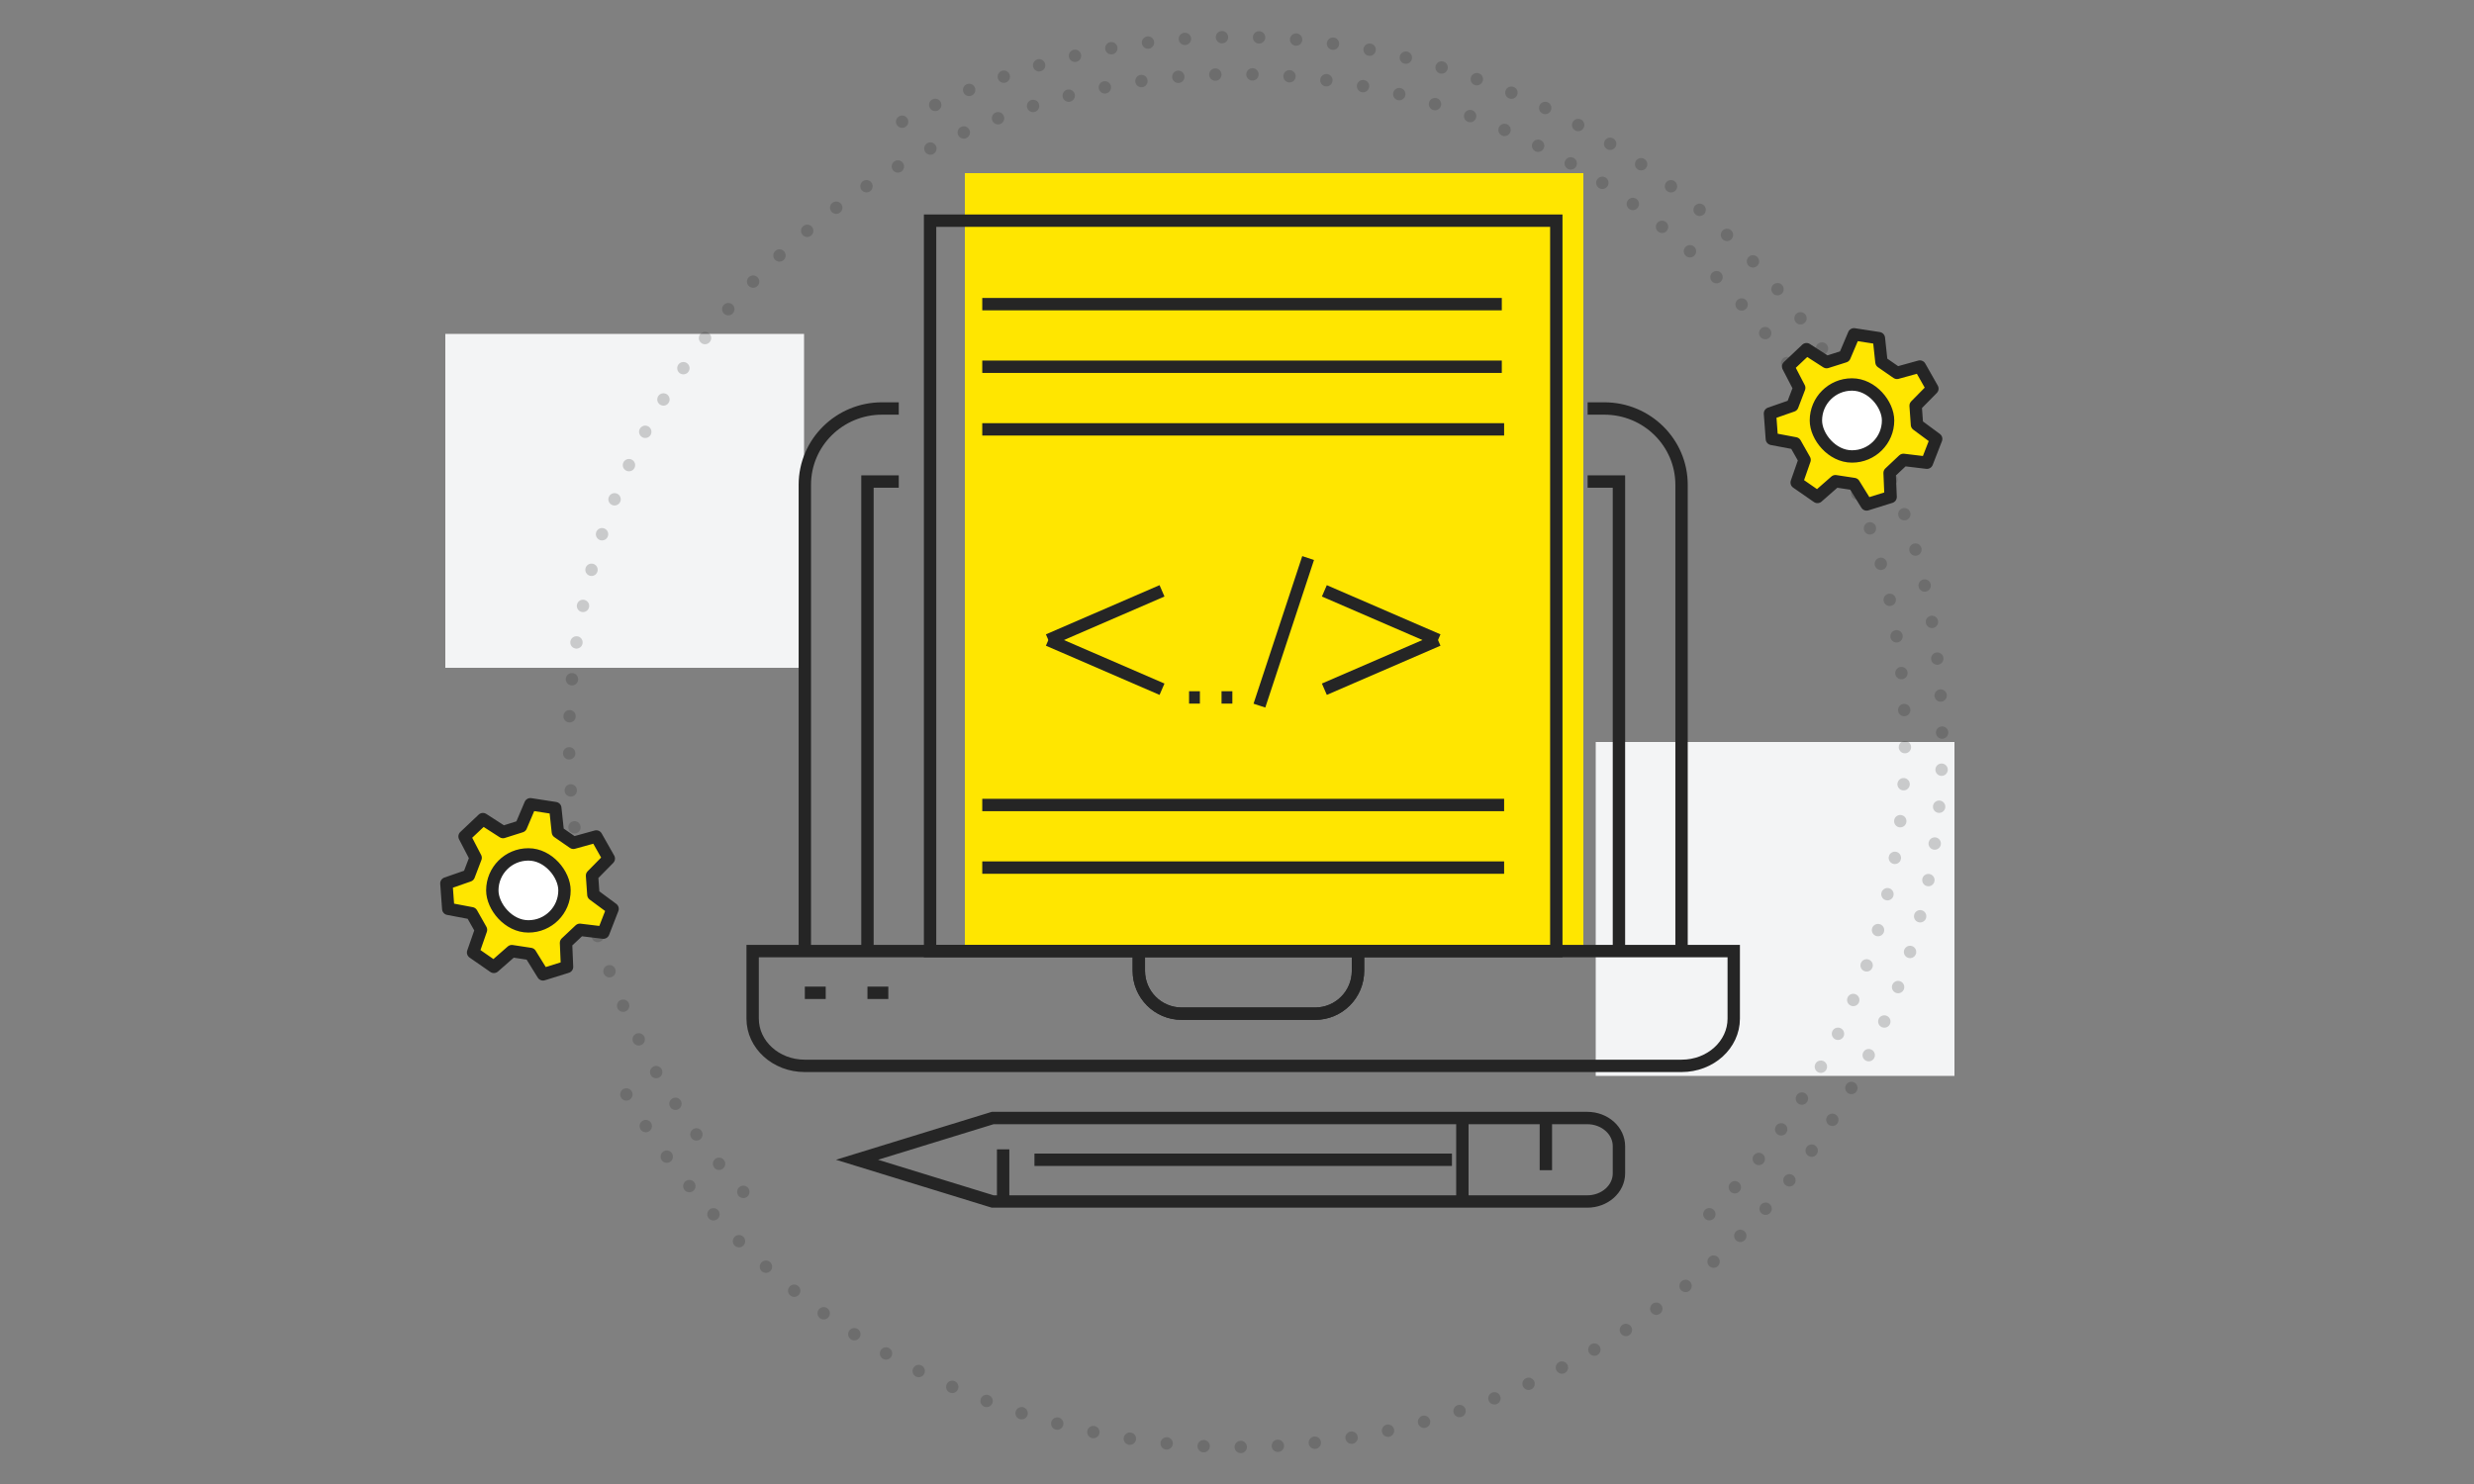<?xml version="1.0" encoding="UTF-8"?>
<svg width="200px" height="120px" viewBox="0 0 200 120" version="1.1" xmlns="http://www.w3.org/2000/svg" xmlns:xlink="http://www.w3.org/1999/xlink">
    <rect x="0" y="0" width="200" height="120" fill="#808080" stroke="none"/>
    <title>Desktop Publishing Software Development</title>
    <g id="Desktop-Publishing-Software-Development" stroke="none" stroke-width="1" fill="none" fill-rule="evenodd">
        <rect id="Rectangle" fill="#FFE600" x="78" y="14" width="50" height="63"></rect>
        <rect id="Rectangle-Copy-13" fill="#F3F4F5" x="36" y="27" width="29" height="27"></rect>
        <g id="Group-3" transform="translate(22, -18)">
            <rect id="Rectangle-Copy-13" fill="#F3F4F5" x="107" y="78" width="29" height="27"></rect>
            <path d="M78,132 C107.823,132 132,107.823 132,78 C132,48.177 107.823,24 78,24 C48.177,24 24,48.177 24,78" id="Path" stroke="#252525" opacity="0.2" stroke-linecap="round" stroke-dasharray="0,3" transform="translate(78, 78) rotate(-45) translate(-78, -78) "></path>
            <path d="M78,21 C46.52,21 21,46.52 21,78 C21,109.48 46.52,135 78,135 C109.48,135 135,109.48 135,78" id="Path" stroke="#252525" opacity="0.2" stroke-linecap="round" stroke-dasharray="0,3" transform="translate(78, 78) rotate(-120) translate(-78, -78) "></path>
        </g>
        <g id="Group-40" transform="translate(60, 17)" stroke="#252525">
            <g>
                <path d="M20.251,73.406 L9.282,76.781 L20.251,80.156 L68.317,80.156 C69.729,80.156 70.876,79.138 70.876,77.883 L70.876,75.68 C70.876,74.425 69.729,73.406 68.317,73.406 L20.251,73.406 Z" id="Stroke-1"></path>
                <line x1="21.094" y1="80.156" x2="21.094" y2="75.938" id="Stroke-3"></line>
                <line x1="64.969" y1="77.625" x2="64.969" y2="73.406" id="Stroke-5"></line>
                <line x1="57.376" y1="76.781" x2="23.626" y2="76.781" id="Stroke-7"></line>
                <line x1="58.219" y1="80.156" x2="58.219" y2="73.406" id="Stroke-9"></line>
                <path d="M49.782,59.906 L49.782,61.504 C49.782,63.418 48.23,64.969 46.317,64.969 L35.527,64.969 C33.613,64.969 32.063,63.418 32.063,61.504 L32.063,59.906 L0.844,59.906 L0.844,65.368 C0.844,67.478 2.73,69.188 5.054,69.188 L75.946,69.188 C78.27,69.188 80.157,67.478 80.157,65.368 L80.157,59.906 L49.782,59.906 Z" id="Stroke-11"></path>
                <path d="M35.527,64.969 L46.317,64.969 C48.231,64.969 49.782,63.418 49.782,61.504 L49.782,59.906 L32.063,59.906 L32.063,61.504 C32.063,63.418 33.613,64.969 35.527,64.969 Z" id="Stroke-13"></path>
                <line x1="5.063" y1="63.281" x2="6.751" y2="63.281" id="Stroke-15"></line>
                <line x1="10.126" y1="63.281" x2="11.813" y2="63.281" id="Stroke-17"></line>
                <path d="M5.063,59.906 L5.063,22.201 C5.063,18.794 7.858,16.031 11.306,16.031 L12.657,16.031" id="Stroke-19"></path>
                <path d="M68.344,16.031 L69.908,16.031 L69.694,16.031 C73.142,16.031 75.938,18.794 75.938,22.201 L75.938,59.906" id="Stroke-21"></path>
                <polyline id="Stroke-23" points="10.126 59.906 10.126 21.938 12.657 21.938"></polyline>
                <polyline id="Stroke-25" points="68.344 21.938 70.876 21.938 70.876 59.906"></polyline>
                <polygon id="Stroke-29" points="15.188 0.844 15.188 59.906 65.813 59.906 65.813 0.844"></polygon>
                <line x1="19.407" y1="7.594" x2="61.407" y2="7.594" id="Stroke-35"></line>
                <line x1="19.407" y1="12.656" x2="61.407" y2="12.656" id="Stroke-36"></line>
                <line x1="19.407" y1="17.719" x2="61.594" y2="17.719" id="Stroke-37"></line>
                <line x1="19.407" y1="48.094" x2="61.594" y2="48.094" id="Stroke-38"></line>
                <line x1="19.407" y1="53.156" x2="61.594" y2="53.156" id="Stroke-39"></line>
            </g>
            <g id="Group-74" transform="translate(24.75, 28.125)">
                <line x1="17.062" y1="11.933" x2="21" y2="0" id="Stroke-1"></line>
                <line x1="14" y1="11.27" x2="14.875" y2="11.27" id="Stroke-2"></line>
                <line x1="11.375" y1="11.27" x2="12.25" y2="11.27" id="Stroke-3"></line>
                <line x1="22.312" y1="2.652" x2="31.5" y2="6.629" id="Stroke-4"></line>
                <line x1="22.312" y1="10.607" x2="31.5" y2="6.629" id="Stroke-5"></line>
                <line x1="9.188" y1="2.652" x2="0" y2="6.629" id="Stroke-6"></line>
                <line x1="9.188" y1="10.607" x2="0" y2="6.629" id="Stroke-7"></line>
            </g>
        </g>
        <g id="Group" transform="translate(36, 65)" stroke="#252525" stroke-linecap="round" stroke-linejoin="round">
            <g>
                <polygon id="Stroke-1" fill="#FFE600" points="11.969 7.343 11.86 5.804 13.216 4.427 12.204 2.639 10.353 3.152 9.098 2.282 8.89 0.345 6.877 0.034 6.118 1.822 4.664 2.282 3.039 1.236 1.556 2.639 2.451 4.363 1.9 5.804 0.086 6.435 0.238 8.491 2.127 8.848 2.884 10.187 2.245 12.02 3.924 13.185 5.377 11.911 6.877 12.139 7.898 13.79 9.839 13.185 9.757 11.242 10.876 10.187 12.774 10.416 13.522 8.491"></polygon>
                <rect id="Rectangle" fill="#FFFFFF" x="3.799" y="4.09" width="5.834" height="5.82" rx="2.91"></rect>
            </g>
        </g>
        <g id="Group" transform="translate(143, 27)" stroke="#252525" stroke-linecap="round" stroke-linejoin="round">
            <g>
                <polygon id="Stroke-1" fill="#FFE600" points="11.969 7.343 11.86 5.804 13.216 4.427 12.204 2.639 10.353 3.152 9.098 2.282 8.89 0.345 6.877 0.034 6.118 1.822 4.664 2.282 3.039 1.236 1.556 2.639 2.451 4.363 1.9 5.804 0.086 6.435 0.238 8.491 2.127 8.848 2.884 10.187 2.245 12.02 3.924 13.185 5.377 11.911 6.877 12.139 7.898 13.79 9.839 13.185 9.757 11.242 10.876 10.187 12.774 10.416 13.522 8.491"></polygon>
                <rect id="Rectangle" fill="#FFFFFF" x="3.799" y="4.09" width="5.834" height="5.82" rx="2.91"></rect>
            </g>
        </g>
    </g>
</svg>